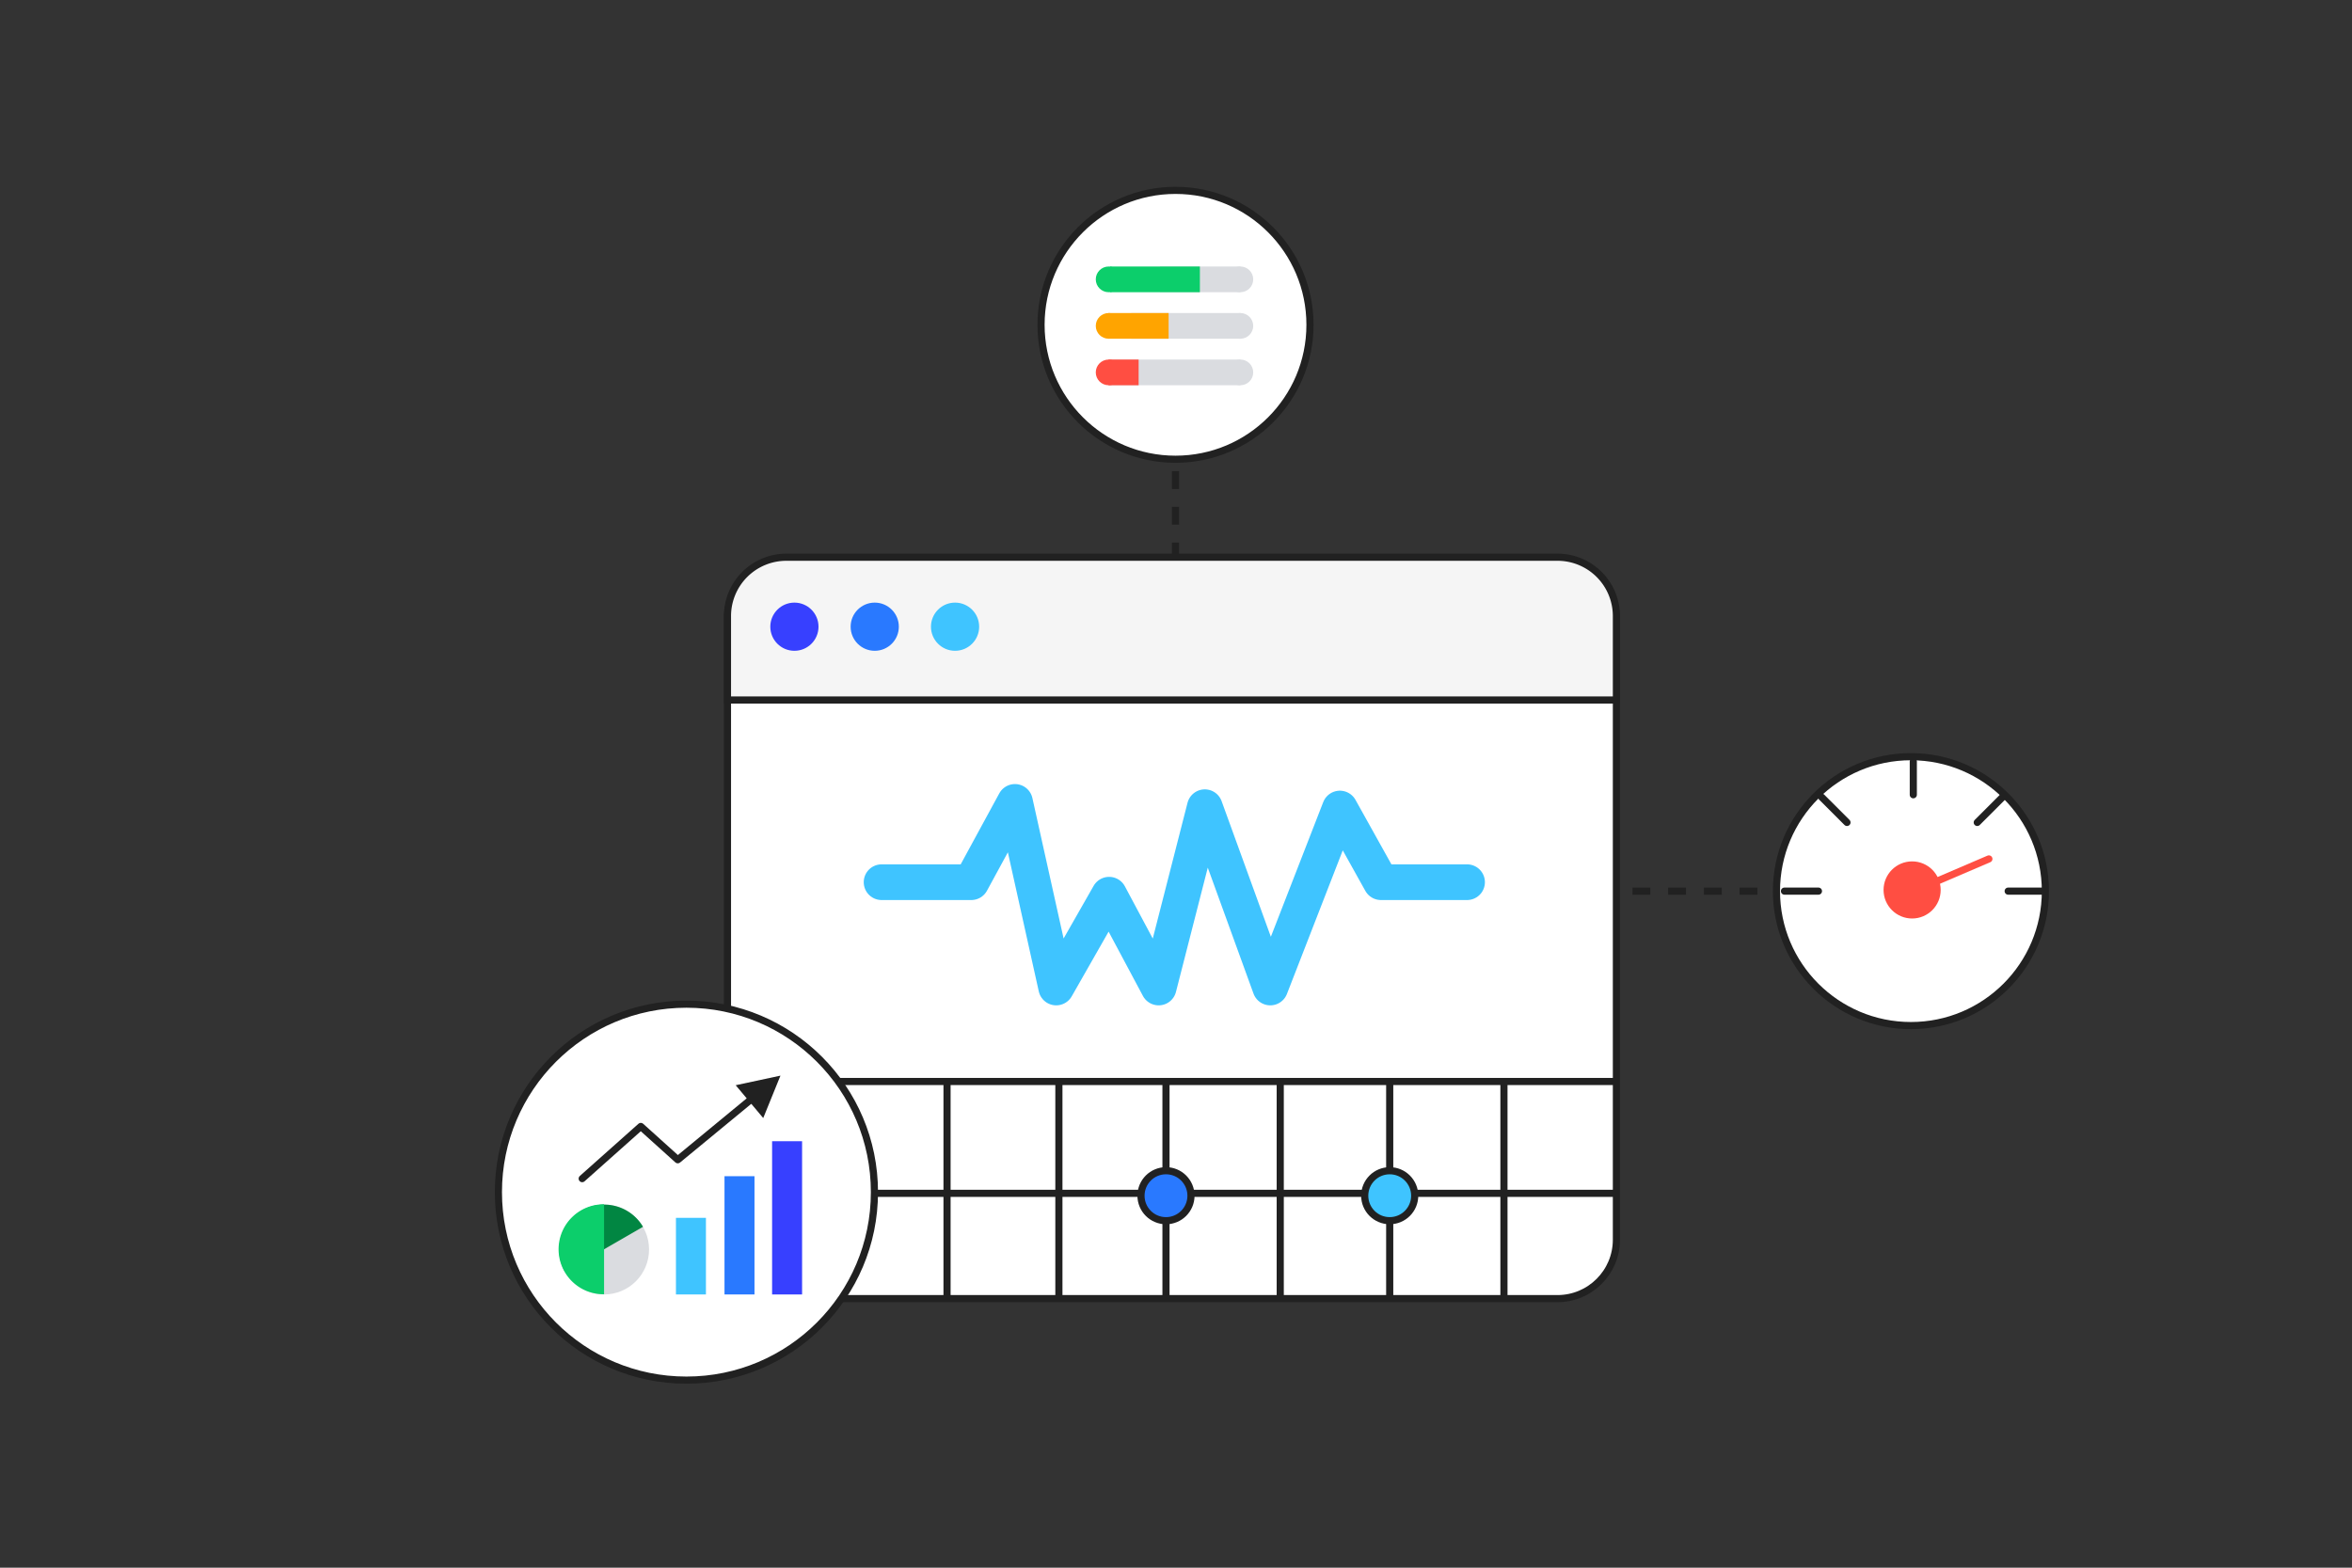 <?xml version="1.0"?>
<svg xmlns="http://www.w3.org/2000/svg" width="420" height="280" viewBox="0 0 420 280"><rect x="0" y="0" width="420" height="280" fill="#333333" stroke="none"/> <rect x="129.906" y="99.981" width="158.737" height="131.963" rx="10.519" fill="#fff" stroke="#212121" stroke-width="1.275"></rect> <path d="M140.422 99.525h137.706a10.508 10.508 0 0110.516 10.5v15H129.906v-15a10.508 10.508 0 0110.516-10.5z" fill="#f5f5f5" stroke="#212121" stroke-width="1.275" fill-rule="evenodd"></path> <circle cx="156.203" cy="111.934" r="4.303" fill="#2979ff"></circle> <circle cx="141.859" cy="111.934" r="4.303" fill="#3740ff"></circle> <circle cx="170.547" cy="111.934" r="4.303" fill="#3fc4ff"></circle> <path fill="none" stroke="#212121" stroke-linecap="square" stroke-width="1.275" d="M130.279 193.162h157.992M130.279 213.137h157.992M148.713 231.547v-37.243M169.113 231.547v-37.243M189.087 231.547v-37.243M208.212 231.547v-37.243M228.613 231.547v-37.243M248.162 231.547v-37.243M268.562 231.547v-37.243"></path> <circle cx="248.162" cy="213.562" r="4.462" fill="#3fc4ff" stroke="#212121" stroke-width="1.275"></circle> <circle cx="208.212" cy="213.562" r="4.463" fill="#2979ff" stroke="#212121" stroke-width="1.275"></circle> <circle cx="122.575" cy="212.925" r="33.575" fill="#fff" stroke="#212121" stroke-width="1.275"></circle> <circle cx="341.237" cy="159.162" r="24.013" fill="#fff" stroke="#212121" stroke-width="1.275"></circle> <circle cx="209.912" cy="58.013" r="24.012" fill="#fff" stroke="#212121" stroke-width="1.275"></circle> <path fill="none" stroke="#212121" stroke-linecap="round" stroke-width="1.275" d="M318.652 159.162h6.071"></path> <path fill="none" stroke="#ff4e42" stroke-linecap="round" stroke-width="1.275" d="M341.769 159.146l13.388-5.737"></path> <path fill="none" stroke="#212121" stroke-linecap="round" stroke-width="1.275" d="M341.662 136V141.95M325.3 142.375l4.519 4.519M357.6 142.375l-4.519 4.519M358.602 159.162h6.071"></path> <circle cx="341.45" cy="158.95" r="5.1" fill="#ff4e42"></circle> <path fill="#dadce0" d="M207.15 47.6h14.344v4.59h-14.344zM201.986 55.909h19.508v4.59h-19.508zM197.97 64.218h23.524v4.59H197.97z"></path> <path fill="#0cce6b" d="M198.199 47.6h16.065v4.59h-16.065z"></path> <path fill="#ffa400" d="M197.97 55.909h10.71v4.59h-10.71z"></path> <path fill="#ff4e42" d="M197.97 64.218h5.355v4.59h-5.355z"></path> <circle cx="221.494" cy="49.895" r="2.295" fill="#dadce0"></circle> <circle cx="197.97" cy="49.895" r="2.295" fill="#0cce6b"></circle> <circle cx="221.494" cy="58.204" r="2.295" fill="#dadce0"></circle> <circle cx="197.97" cy="58.204" r="2.295" fill="#ffa400"></circle> <circle cx="221.494" cy="66.513" r="2.295" fill="#dadce0"></circle> <circle cx="197.97" cy="66.513" r="2.295" fill="#ff4e42"></circle> <path fill="none" stroke="#212121" stroke-linecap="round" stroke-linejoin="round" stroke-width="1.275" d="M103.964 210.513l10.466-9.322 6.602 5.95 13.957-11.503"></path> <path fill="#212121" fill-rule="evenodd" d="M139.367 192.115l-3.076 7.575-4.917-5.861 7.993-1.714z"></path> <g> <path fill="#3740ff" d="M137.875 203.83h5.355v27.37h-5.355z"></path> <path fill="#2979ff" d="M129.375 210.077h5.355v21.122h-5.355z"></path> <path fill="#3fc4ff" d="M120.705 217.515h5.355v13.685h-5.355z"></path> </g> <g> <circle cx="107.87" cy="223.167" r="8.033" fill="#dadce0"></circle> <path d="M114.826 219.116l-13.913 8.033a8.033 8.033 0 0113.913-8.033z" fill="#018642" fill-rule="evenodd"></path> <path d="M107.87 215.1v16.065a8.033 8.033 0 110-16.065z" fill="#0cce6b" fill-rule="evenodd"></path> </g> <path fill="none" stroke="#212121" stroke-width="1.275" stroke-dasharray="3.188" d="M291.512 159.162h25.925M209.912 100.087V83.088"></path> <path fill="none" stroke="#3fc4ff" stroke-linecap="round" stroke-linejoin="round" stroke-width="6.375" d="M157.425 157.565h16.021l7.797-14.34 7.365 33.15 9.45-16.575 8.846 16.575 8.242-32.202 11.69 32.202 12.429-31.965 7.33 13.155h15.38"></path>
</svg>
